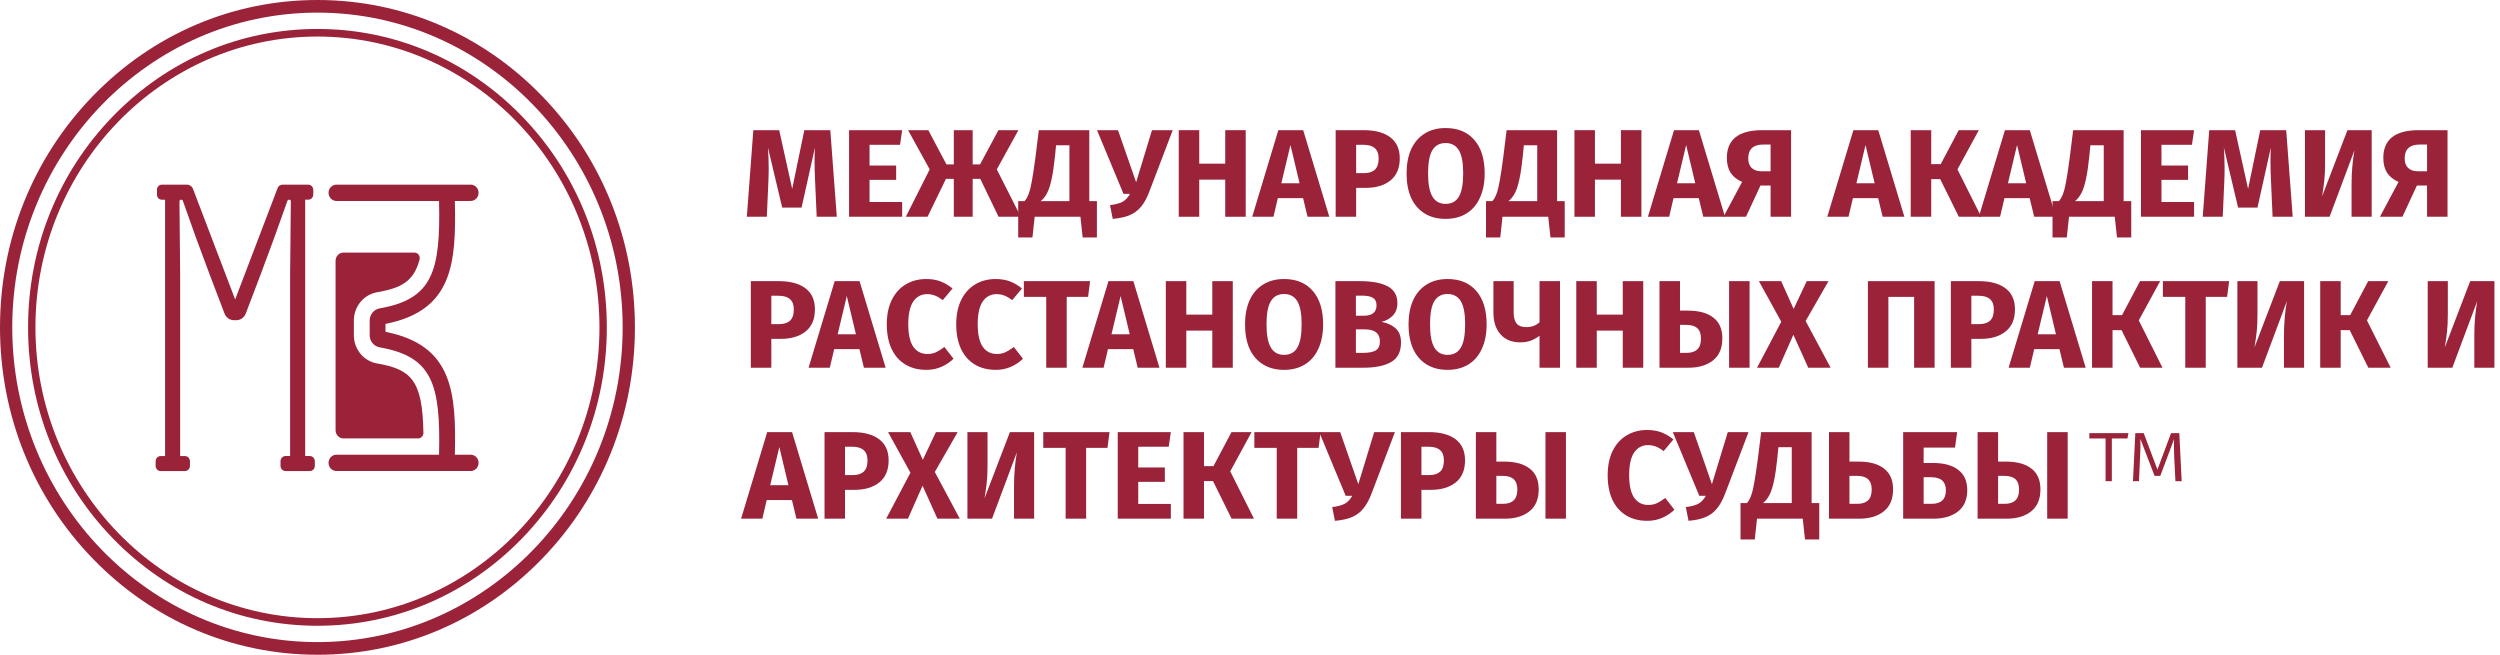 <?xml version="1.0" encoding="UTF-8"?> <svg xmlns="http://www.w3.org/2000/svg" width="252" height="66" viewBox="0 0 252 66" fill="none"><path d="M214.548 43.658L214.447 44.2H212.873V48.507H212.243V44.2H210.606V43.658H214.548ZM219.913 48.507H219.284L219.158 46.038C219.141 45.535 219.133 45.178 219.133 44.968C219.133 44.682 219.137 44.46 219.145 44.3H219.133L217.76 47.965H217.18L215.757 44.263H215.745L215.757 44.892C215.757 45.228 215.745 45.61 215.72 46.038L215.606 48.507H215.002L215.241 43.658H216.085L217.47 47.336L218.843 43.658H219.674L219.913 48.507Z" fill="#9A233A"></path><path d="M202.2 46.53C203.317 46.53 204.173 46.765 204.769 47.235C205.374 47.697 205.676 48.394 205.676 49.326C205.676 50.308 205.366 51.047 204.744 51.542C204.123 52.038 203.292 52.285 202.251 52.285H199.341V43.557H201.407V46.53H202.2ZM206.356 43.557H208.422V52.285H206.356V43.557ZM202.074 50.786C202.544 50.786 202.901 50.673 203.145 50.447C203.397 50.211 203.523 49.846 203.523 49.351C203.523 48.881 203.401 48.532 203.157 48.305C202.914 48.079 202.536 47.965 202.024 47.965H201.407V50.786H202.074Z" fill="#9A233A"></path><path d="M194.836 46.668C195.945 46.668 196.797 46.899 197.393 47.361C197.997 47.823 198.3 48.503 198.3 49.401C198.3 50.35 197.989 51.068 197.368 51.555C196.746 52.042 195.915 52.285 194.874 52.285H191.839V43.557H197.28L197.065 45.119H193.904V46.668H194.836ZM194.698 50.786C195.663 50.786 196.146 50.333 196.146 49.426C196.146 48.545 195.651 48.104 194.66 48.104H193.904V50.786H194.698Z" fill="#9A233A"></path><path d="M187.358 46.53C188.467 46.53 189.319 46.765 189.915 47.235C190.519 47.697 190.822 48.394 190.822 49.326C190.822 50.308 190.511 51.047 189.89 51.542C189.268 52.038 188.437 52.285 187.396 52.285H184.361V43.557H186.426V46.53H187.358ZM187.22 50.786C187.69 50.786 188.047 50.673 188.29 50.447C188.542 50.211 188.668 49.846 188.668 49.351C188.668 48.881 188.546 48.532 188.303 48.305C188.059 48.079 187.686 47.965 187.182 47.965H186.426V50.786H187.22Z" fill="#9A233A"></path><path d="M183.38 50.711V54.376H181.944L181.717 52.285H177.108L176.881 54.376H175.445V50.711H176.088C176.264 50.509 176.407 50.253 176.516 49.943C176.633 49.624 176.738 49.191 176.831 48.645C176.931 48.1 177.049 47.319 177.183 46.303L177.523 43.557H182.612V50.711H183.38ZM180.609 45.081H179.261L179.161 46.127C179.06 47.1 178.947 47.877 178.821 48.457C178.703 49.036 178.556 49.502 178.38 49.855C178.212 50.199 177.989 50.484 177.712 50.711H180.609V45.081Z" fill="#9A233A"></path><path d="M173.922 49.678C173.67 50.358 173.38 50.892 173.053 51.278C172.734 51.664 172.348 51.949 171.894 52.134C171.449 52.319 170.887 52.441 170.206 52.499L169.929 51.114C170.484 51.047 170.908 50.934 171.201 50.774C171.495 50.606 171.743 50.342 171.945 49.98H171.29L168.62 43.557H170.735L172.562 48.809L174.161 43.557H176.252L173.922 49.678Z" fill="#9A233A"></path><path d="M166.02 43.343C166.566 43.343 167.048 43.423 167.468 43.582C167.896 43.742 168.299 43.981 168.677 44.3L167.695 45.472C167.435 45.27 167.179 45.119 166.927 45.018C166.675 44.917 166.406 44.867 166.121 44.867C165.533 44.867 165.067 45.115 164.723 45.61C164.387 46.105 164.219 46.87 164.219 47.902C164.219 48.918 164.387 49.674 164.723 50.169C165.067 50.656 165.541 50.9 166.146 50.9C166.465 50.9 166.755 50.841 167.015 50.724C167.275 50.598 167.556 50.421 167.859 50.194L168.778 51.378C168.451 51.706 168.052 51.975 167.582 52.184C167.12 52.394 166.608 52.499 166.045 52.499C165.239 52.499 164.538 52.323 163.942 51.97C163.346 51.618 162.88 51.097 162.544 50.409C162.216 49.712 162.053 48.876 162.053 47.902C162.053 46.954 162.221 46.135 162.556 45.446C162.901 44.758 163.371 44.237 163.967 43.885C164.572 43.524 165.256 43.343 166.02 43.343Z" fill="#9A233A"></path><path d="M151.626 46.53C152.742 46.53 153.599 46.765 154.195 47.235C154.799 47.697 155.102 48.394 155.102 49.326C155.102 50.308 154.791 51.047 154.17 51.542C153.548 52.038 152.717 52.285 151.676 52.285H148.767V43.557H150.832V46.53H151.626ZM155.782 43.557H157.847V52.285H155.782V43.557ZM151.5 50.786C151.97 50.786 152.327 50.673 152.57 50.447C152.822 50.211 152.948 49.846 152.948 49.351C152.948 48.881 152.826 48.532 152.583 48.305C152.339 48.079 151.961 47.965 151.449 47.965H150.832V50.786H151.5Z" fill="#9A233A"></path><path d="M144.036 43.557C145.186 43.557 146.081 43.797 146.719 44.275C147.357 44.754 147.676 45.463 147.676 46.404C147.676 47.386 147.361 48.129 146.731 48.633C146.11 49.128 145.275 49.376 144.225 49.376H143.28V52.285H141.215V43.557H144.036ZM144.049 47.89C144.536 47.89 144.905 47.776 145.157 47.55C145.417 47.315 145.547 46.933 145.547 46.404C145.547 45.489 145.035 45.031 144.011 45.031H143.28V47.89H144.049Z" fill="#9A233A"></path><path d="M138.279 49.678C138.027 50.358 137.737 50.892 137.41 51.278C137.09 51.664 136.704 51.949 136.251 52.134C135.806 52.319 135.243 52.441 134.563 52.499L134.286 51.114C134.84 51.047 135.264 50.934 135.558 50.774C135.852 50.606 136.1 50.342 136.301 49.98H135.646L132.976 43.557H135.092L136.918 48.809L138.518 43.557H140.608L138.279 49.678Z" fill="#9A233A"></path><path d="M133.114 43.557L132.913 45.144H130.759V52.285H128.694V45.144H126.439V43.557H133.114Z" fill="#9A233A"></path><path d="M126.162 43.557L124.008 47.512L126.401 52.285H124.146L122.27 48.494H121.363V52.285H119.298V43.557H121.363V46.983H122.32L124.134 43.557H126.162Z" fill="#9A233A"></path><path d="M118.021 43.557L117.807 45.031H114.734V47.121H117.416V48.57H114.734V50.799H118.021V52.285H112.668V43.557H118.021Z" fill="#9A233A"></path><path d="M111.837 43.557L111.635 45.144H109.481V52.285H107.416V45.144H105.161V43.557H111.837Z" fill="#9A233A"></path><path d="M104.241 52.285H102.213V49.023C102.213 47.823 102.31 46.676 102.503 45.585L99.997 52.285H97.516V43.557H99.543V46.882C99.543 47.579 99.518 48.158 99.468 48.62C99.417 49.082 99.342 49.619 99.241 50.232L101.798 43.557H104.241V52.285Z" fill="#9A233A"></path><path d="M94.228 47.575L96.747 52.285H94.492L92.993 48.96L91.52 52.285H89.328L91.772 47.651L89.517 43.557H91.759L93.019 46.353L94.341 43.557H96.532L94.228 47.575Z" fill="#9A233A"></path><path d="M85.934 43.557C87.085 43.557 87.979 43.797 88.617 44.275C89.255 44.754 89.574 45.463 89.574 46.404C89.574 47.386 89.259 48.129 88.629 48.633C88.008 49.128 87.173 49.376 86.123 49.376H85.178V52.285H83.113V43.557H85.934ZM85.947 47.89C86.434 47.89 86.803 47.776 87.055 47.55C87.315 47.315 87.445 46.933 87.445 46.404C87.445 45.489 86.933 45.031 85.909 45.031H85.178V47.89H85.947Z" fill="#9A233A"></path><path d="M80.281 52.285L79.828 50.409H77.284L76.843 52.285H74.702L77.334 43.557H79.84L82.473 52.285H80.281ZM77.636 48.91H79.475L78.556 45.056L77.636 48.91Z" fill="#9A233A"></path><path d="M251.439 37.067H249.411V33.805C249.411 32.604 249.508 31.458 249.701 30.367L247.194 37.067H244.713V28.339H246.741V31.664C246.741 32.361 246.716 32.94 246.665 33.402C246.615 33.864 246.539 34.401 246.439 35.014L248.995 28.339H251.439V37.067Z" fill="#9A233A"></path><path d="M240.742 28.339L238.588 32.294L240.981 37.067H238.727L236.85 33.276H235.943V37.067H233.878V28.339H235.943V31.765H236.9L238.714 28.339H240.742Z" fill="#9A233A"></path><path d="M232.252 37.067H230.224V33.805C230.224 32.604 230.321 31.458 230.514 30.367L228.008 37.067H225.527V28.339H227.554V31.664C227.554 32.361 227.529 32.94 227.479 33.402C227.428 33.864 227.353 34.401 227.252 35.014L229.809 28.339H232.252V37.067Z" fill="#9A233A"></path><path d="M224.695 28.339L224.493 29.926H222.34V37.067H220.274V29.926H218.02V28.339H224.695Z" fill="#9A233A"></path><path d="M217.742 28.339L215.588 32.294L217.981 37.067H215.727L213.85 33.276H212.944V37.067H210.878V28.339H212.944V31.765H213.901L215.714 28.339H217.742Z" fill="#9A233A"></path><path d="M208.046 37.067L207.593 35.19H205.049L204.608 37.067H202.467L205.099 28.339H207.605L210.238 37.067H208.046ZM205.401 33.692H207.24L206.321 29.838L205.401 33.692Z" fill="#9A233A"></path><path d="M199.469 28.339C200.619 28.339 201.513 28.578 202.151 29.057C202.79 29.535 203.109 30.245 203.109 31.185C203.109 32.168 202.794 32.911 202.164 33.414C201.543 33.91 200.707 34.158 199.658 34.158H198.713V37.067H196.648V28.339H199.469ZM199.481 32.672C199.968 32.672 200.338 32.558 200.59 32.331C200.85 32.096 200.98 31.714 200.98 31.185C200.98 30.27 200.468 29.812 199.444 29.812H198.713V32.672H199.481Z" fill="#9A233A"></path><path d="M195.01 28.339V37.067H192.944V29.926H190.35V37.067H188.284V28.339H195.01Z" fill="#9A233A"></path><path d="M182.008 32.357L184.527 37.067H182.272L180.773 33.742L179.3 37.067H177.108L179.552 32.432L177.297 28.339H179.539L180.799 31.135L182.121 28.339H184.312L182.008 32.357Z" fill="#9A233A"></path><path d="M170.136 31.311C171.253 31.311 172.109 31.546 172.705 32.017C173.31 32.478 173.612 33.175 173.612 34.107C173.612 35.09 173.301 35.828 172.68 36.324C172.059 36.819 171.228 37.067 170.186 37.067H167.277V28.339H169.343V31.311H170.136ZM174.292 28.339H176.358V37.067H174.292V28.339ZM170.01 35.568C170.48 35.568 170.837 35.455 171.081 35.228C171.332 34.993 171.458 34.628 171.458 34.132C171.458 33.662 171.337 33.314 171.093 33.087C170.85 32.86 170.472 32.747 169.96 32.747H169.343V35.568H170.01Z" fill="#9A233A"></path><path d="M163.574 37.067V33.326H160.954V37.067H158.889V28.339H160.954V31.714H163.574V28.339H165.64V37.067H163.574Z" fill="#9A233A"></path><path d="M157.25 28.339V37.067H155.184V33.843C154.89 34.069 154.588 34.237 154.278 34.346C153.975 34.456 153.631 34.51 153.245 34.51C152.397 34.51 151.733 34.242 151.255 33.704C150.776 33.167 150.537 32.436 150.537 31.513V28.339H152.577V31.488C152.577 32 152.678 32.378 152.88 32.621C153.081 32.856 153.4 32.974 153.837 32.974C154.391 32.974 154.84 32.81 155.184 32.483V28.339H157.25Z" fill="#9A233A"></path><path d="M145.91 28.125C147.152 28.125 148.118 28.524 148.806 29.321C149.503 30.119 149.852 31.244 149.852 32.697C149.852 33.645 149.692 34.464 149.373 35.153C149.063 35.841 148.609 36.37 148.013 36.739C147.425 37.1 146.724 37.281 145.91 37.281C145.095 37.281 144.394 37.1 143.806 36.739C143.219 36.379 142.765 35.858 142.446 35.178C142.136 34.489 141.98 33.662 141.98 32.697C141.98 31.756 142.136 30.942 142.446 30.253C142.765 29.565 143.219 29.04 143.806 28.679C144.394 28.31 145.095 28.125 145.91 28.125ZM145.91 29.636C145.314 29.636 144.869 29.88 144.575 30.367C144.289 30.845 144.147 31.622 144.147 32.697C144.147 33.771 144.293 34.552 144.587 35.039C144.881 35.526 145.322 35.77 145.91 35.77C146.514 35.77 146.959 35.53 147.245 35.052C147.539 34.565 147.686 33.78 147.686 32.697C147.686 31.614 147.539 30.833 147.245 30.354C146.951 29.875 146.506 29.636 145.91 29.636Z" fill="#9A233A"></path><path d="M139.258 32.445C139.837 32.554 140.307 32.768 140.668 33.087C141.038 33.406 141.222 33.885 141.222 34.523C141.222 35.455 140.886 36.114 140.215 36.5C139.551 36.878 138.619 37.067 137.419 37.067H134.61V28.339H137.079C138.305 28.339 139.241 28.515 139.887 28.868C140.534 29.212 140.857 29.779 140.857 30.568C140.857 31.08 140.702 31.496 140.391 31.815C140.089 32.126 139.711 32.336 139.258 32.445ZM136.676 29.8V31.828H137.444C138.317 31.828 138.754 31.475 138.754 30.77C138.754 30.417 138.636 30.169 138.401 30.027C138.166 29.875 137.792 29.8 137.28 29.8H136.676ZM137.431 35.568C137.977 35.568 138.389 35.488 138.666 35.329C138.951 35.161 139.094 34.855 139.094 34.41C139.094 33.603 138.59 33.2 137.582 33.2H136.676V35.568H137.431Z" fill="#9A233A"></path><path d="M129.429 28.125C130.671 28.125 131.637 28.524 132.325 29.321C133.022 30.119 133.371 31.244 133.371 32.697C133.371 33.645 133.211 34.464 132.892 35.153C132.581 35.841 132.128 36.37 131.532 36.739C130.944 37.1 130.243 37.281 129.429 37.281C128.614 37.281 127.913 37.1 127.325 36.739C126.738 36.379 126.284 35.858 125.965 35.178C125.655 34.489 125.499 33.662 125.499 32.697C125.499 31.756 125.655 30.942 125.965 30.253C126.284 29.565 126.738 29.04 127.325 28.679C127.913 28.31 128.614 28.125 129.429 28.125ZM129.429 29.636C128.833 29.636 128.388 29.88 128.094 30.367C127.808 30.845 127.665 31.622 127.665 32.697C127.665 33.771 127.812 34.552 128.106 35.039C128.4 35.526 128.841 35.77 129.429 35.77C130.033 35.77 130.478 35.53 130.764 35.052C131.058 34.565 131.204 33.78 131.204 32.697C131.204 31.614 131.058 30.833 130.764 30.354C130.47 29.875 130.025 29.636 129.429 29.636Z" fill="#9A233A"></path><path d="M122.199 37.067V33.326H119.58V37.067H117.514V28.339H119.58V31.714H122.199V28.339H124.265V37.067H122.199Z" fill="#9A233A"></path><path d="M114.682 37.067L114.229 35.19H111.685L111.244 37.067H109.103L111.735 28.339H114.242L116.874 37.067H114.682ZM112.038 33.692H113.876L112.957 29.838L112.038 33.692Z" fill="#9A233A"></path><path d="M109.881 28.339L109.679 29.926H107.526V37.067H105.46V29.926H103.206V28.339H109.881Z" fill="#9A233A"></path><path d="M100.354 28.125C100.9 28.125 101.383 28.205 101.802 28.364C102.231 28.524 102.634 28.763 103.012 29.082L102.029 30.253C101.769 30.052 101.513 29.901 101.261 29.8C101.009 29.699 100.74 29.649 100.455 29.649C99.867 29.649 99.401 29.896 99.057 30.392C98.721 30.887 98.553 31.651 98.553 32.684C98.553 33.7 98.721 34.456 99.057 34.951C99.401 35.438 99.876 35.682 100.48 35.682C100.799 35.682 101.089 35.623 101.349 35.505C101.609 35.379 101.891 35.203 102.193 34.976L103.112 36.16C102.785 36.488 102.386 36.756 101.916 36.966C101.454 37.176 100.942 37.281 100.379 37.281C99.573 37.281 98.872 37.105 98.276 36.752C97.68 36.4 97.214 35.879 96.878 35.19C96.551 34.493 96.387 33.658 96.387 32.684C96.387 31.735 96.555 30.917 96.891 30.228C97.235 29.54 97.705 29.019 98.301 28.666C98.906 28.305 99.59 28.125 100.354 28.125Z" fill="#9A233A"></path><path d="M93.356 28.125C93.901 28.125 94.384 28.205 94.804 28.364C95.232 28.524 95.635 28.763 96.013 29.082L95.031 30.253C94.77 30.052 94.514 29.901 94.263 29.8C94.011 29.699 93.742 29.649 93.457 29.649C92.869 29.649 92.403 29.896 92.058 30.392C91.723 30.887 91.555 31.651 91.555 32.684C91.555 33.7 91.723 34.456 92.058 34.951C92.403 35.438 92.877 35.682 93.482 35.682C93.801 35.682 94.09 35.623 94.351 35.505C94.611 35.379 94.892 35.203 95.195 34.976L96.114 36.16C95.787 36.488 95.388 36.756 94.918 36.966C94.456 37.176 93.944 37.281 93.381 37.281C92.575 37.281 91.874 37.105 91.278 36.752C90.681 36.4 90.216 35.879 89.88 35.19C89.552 34.493 89.388 33.658 89.388 32.684C89.388 31.735 89.556 30.917 89.892 30.228C90.237 29.54 90.707 29.019 91.303 28.666C91.907 28.305 92.592 28.125 93.356 28.125Z" fill="#9A233A"></path><path d="M87.083 37.067L86.629 35.19H84.085L83.644 37.067H81.503L84.136 28.339H86.642L89.274 37.067H87.083ZM84.438 33.692H86.277L85.357 29.838L84.438 33.692Z" fill="#9A233A"></path><path d="M78.505 28.339C79.656 28.339 80.55 28.578 81.188 29.057C81.826 29.535 82.145 30.245 82.145 31.185C82.145 32.168 81.83 32.911 81.201 33.414C80.579 33.91 79.744 34.158 78.694 34.158H77.75V37.067H75.684V28.339H78.505ZM78.518 32.672C79.005 32.672 79.374 32.558 79.626 32.331C79.887 32.096 80.017 31.714 80.017 31.185C80.017 30.27 79.505 29.812 78.48 29.812H77.75V32.672H78.518Z" fill="#9A233A"></path><path d="M246.712 13.121V21.849H244.646V18.7H243.626L242.165 21.849H239.898L241.775 18.335C241.262 18.116 240.876 17.81 240.616 17.415C240.364 17.021 240.238 16.521 240.238 15.917C240.238 14.053 241.43 13.121 243.815 13.121H246.712ZM244.646 17.264V14.569H243.916C242.9 14.569 242.392 15.035 242.392 15.967C242.392 16.387 242.509 16.71 242.744 16.937C242.988 17.155 243.311 17.264 243.714 17.264H244.646Z" fill="#9A233A"></path><path d="M239.066 21.849H237.038V18.587C237.038 17.386 237.135 16.24 237.328 15.148L234.821 21.849H232.34V13.121H234.368V16.446C234.368 17.142 234.343 17.722 234.292 18.184C234.242 18.645 234.166 19.183 234.066 19.796L236.622 13.121H239.066V21.849Z" fill="#9A233A"></path><path d="M231.104 21.849H229.077L228.926 18.436C228.884 17.621 228.863 16.895 228.863 16.257C228.863 15.77 228.875 15.308 228.9 14.871L227.553 20.929H225.601L224.165 14.871C224.215 15.602 224.24 16.29 224.24 16.937C224.24 17.424 224.228 17.932 224.203 18.461L224.051 21.849H222.036L222.691 13.121H225.298L226.608 19.04L227.83 13.121H230.449L231.104 21.849Z" fill="#9A233A"></path><path d="M221.163 13.121L220.949 14.594H217.876V16.685H220.558V18.133H217.876V20.362H221.163V21.849H215.81V13.121H221.163Z" fill="#9A233A"></path><path d="M214.829 20.274V23.939H213.393L213.167 21.849H208.557L208.33 23.939H206.895V20.274H207.537C207.713 20.073 207.856 19.817 207.965 19.506C208.083 19.187 208.188 18.755 208.28 18.209C208.381 17.663 208.498 16.882 208.633 15.866L208.973 13.121H214.061V20.274H214.829ZM212.058 14.645H210.711L210.61 15.69C210.509 16.664 210.396 17.441 210.27 18.02C210.152 18.599 210.005 19.065 209.829 19.418C209.661 19.762 209.439 20.048 209.162 20.274H212.058V14.645Z" fill="#9A233A"></path><path d="M205.045 21.849L204.592 19.972H202.048L201.607 21.849H199.466L202.098 13.121H204.604L207.237 21.849H205.045ZM202.4 18.473H204.239L203.32 14.619L202.4 18.473Z" fill="#9A233A"></path><path d="M199.465 13.121L197.312 17.075L199.705 21.849H197.45L195.574 18.058H194.667V21.849H192.601V13.121H194.667V16.546H195.624L197.438 13.121H199.465Z" fill="#9A233A"></path><path d="M189.77 21.849L189.316 19.972H186.772L186.331 21.849H184.19L186.822 13.121H189.329L191.961 21.849H189.77ZM187.125 18.473H188.963L188.044 14.619L187.125 18.473Z" fill="#9A233A"></path><path d="M180.541 13.121V21.849H178.476V18.7H177.456L175.995 21.849H173.728L175.604 18.335C175.092 18.116 174.706 17.81 174.446 17.415C174.194 17.021 174.068 16.521 174.068 15.917C174.068 14.053 175.26 13.121 177.645 13.121H180.541ZM178.476 17.264V14.569H177.746C176.73 14.569 176.222 15.035 176.222 15.967C176.222 16.387 176.339 16.71 176.574 16.937C176.818 17.155 177.141 17.264 177.544 17.264H178.476Z" fill="#9A233A"></path><path d="M171.69 21.849L171.236 19.972H168.692L168.251 21.849H166.11L168.742 13.121H171.249L173.881 21.849H171.69ZM169.045 18.473H170.883L169.964 14.619L169.045 18.473Z" fill="#9A233A"></path><path d="M163.39 21.849V18.108H160.77V21.849H158.704V13.121H160.77V16.496H163.39V13.121H165.455V21.849H163.39Z" fill="#9A233A"></path><path d="M157.724 20.274V23.939H156.288L156.061 21.849H151.452L151.225 23.939H149.789V20.274H150.431C150.608 20.073 150.75 19.817 150.86 19.506C150.977 19.187 151.082 18.755 151.174 18.209C151.275 17.663 151.393 16.882 151.527 15.866L151.867 13.121H156.955V20.274H157.724ZM154.953 14.645H153.605L153.504 15.69C153.404 16.664 153.29 17.441 153.164 18.02C153.047 18.599 152.9 19.065 152.724 19.418C152.556 19.762 152.333 20.048 152.056 20.274H154.953V14.645Z" fill="#9A233A"></path><path d="M145.713 12.907C146.956 12.907 147.921 13.305 148.61 14.103C149.307 14.901 149.655 16.026 149.655 17.478C149.655 18.427 149.495 19.246 149.176 19.934C148.866 20.623 148.412 21.152 147.816 21.521C147.228 21.882 146.527 22.063 145.713 22.063C144.898 22.063 144.197 21.882 143.61 21.521C143.022 21.16 142.569 20.64 142.249 19.959C141.939 19.271 141.783 18.444 141.783 17.478C141.783 16.538 141.939 15.723 142.249 15.035C142.569 14.347 143.022 13.822 143.61 13.461C144.197 13.091 144.898 12.907 145.713 12.907ZM145.713 14.418C145.117 14.418 144.672 14.661 144.378 15.148C144.092 15.627 143.95 16.404 143.95 17.478C143.95 18.553 144.097 19.334 144.391 19.821C144.684 20.308 145.125 20.551 145.713 20.551C146.317 20.551 146.762 20.312 147.048 19.834C147.342 19.346 147.489 18.561 147.489 17.478C147.489 16.395 147.342 15.614 147.048 15.136C146.754 14.657 146.309 14.418 145.713 14.418Z" fill="#9A233A"></path><path d="M137.456 13.121C138.606 13.121 139.5 13.36 140.139 13.838C140.777 14.317 141.096 15.027 141.096 15.967C141.096 16.949 140.781 17.692 140.151 18.196C139.53 18.692 138.694 18.939 137.645 18.939H136.7V21.849H134.635V13.121H137.456ZM137.469 17.453C137.956 17.453 138.325 17.34 138.577 17.113C138.837 16.878 138.967 16.496 138.967 15.967C138.967 15.052 138.455 14.594 137.431 14.594H136.7V17.453H137.469Z" fill="#9A233A"></path><path d="M131.803 21.849L131.35 19.972H128.805L128.365 21.849H126.224L128.856 13.121H131.362L133.994 21.849H131.803ZM129.158 18.473H130.997L130.078 14.619L129.158 18.473Z" fill="#9A233A"></path><path d="M123.503 21.849V18.108H120.883V21.849H118.818V13.121H120.883V16.496H123.503V13.121H125.568V21.849H123.503Z" fill="#9A233A"></path><path d="M115.881 19.241C115.63 19.922 115.34 20.455 115.012 20.841C114.693 21.227 114.307 21.513 113.854 21.698C113.409 21.882 112.846 22.004 112.166 22.063L111.889 20.677C112.443 20.61 112.867 20.497 113.161 20.337C113.455 20.169 113.703 19.905 113.904 19.544H113.249L110.579 13.121H112.695L114.521 18.372L116.121 13.121H118.211L115.881 19.241Z" fill="#9A233A"></path><path d="M110.568 20.274V23.939H109.132L108.906 21.849H104.296L104.069 23.939H102.634V20.274H103.276C103.452 20.073 103.595 19.817 103.704 19.506C103.822 19.187 103.927 18.755 104.019 18.209C104.12 17.663 104.237 16.882 104.372 15.866L104.712 13.121H109.8V20.274H110.568ZM107.797 14.645H106.45L106.349 15.69C106.248 16.664 106.135 17.441 106.009 18.02C105.891 18.599 105.744 19.065 105.568 19.418C105.4 19.762 105.178 20.048 104.901 20.274H107.797V14.645Z" fill="#9A233A"></path><path d="M102.655 13.121L100.476 17.075L102.895 21.849H100.653L98.814 18.032H98.046V21.849H96.144V18.032H95.35L93.499 21.849H91.308L93.713 17.075L91.534 13.121H93.575L95.401 16.572H96.144V13.121H98.046V16.572H98.789L100.64 13.121H102.655Z" fill="#9A233A"></path><path d="M90.938 13.121L90.724 14.594H87.651V16.685H90.333V18.133H87.651V20.362H90.938V21.849H85.585V13.121H90.938Z" fill="#9A233A"></path><path d="M84.349 21.849H82.322L82.17 18.436C82.128 17.621 82.107 16.895 82.107 16.257C82.107 15.77 82.12 15.308 82.145 14.871L80.798 20.929H78.846L77.41 14.871C77.46 15.602 77.485 16.29 77.485 16.937C77.485 17.424 77.473 17.932 77.448 18.461L77.296 21.849H75.281L75.936 13.121H78.543L79.853 19.04L81.075 13.121H83.694L84.349 21.849Z" fill="#9A233A"></path><path d="M31.999 65.998C23.452 65.998 15.415 62.566 9.372 56.332C3.328 50.1 0 41.814 0 32.998C0 24.183 3.328 15.898 9.373 9.666C15.417 3.432 23.452 0 31.999 0C40.546 0 48.583 3.432 54.627 9.666C60.67 15.9 64 24.185 64 33C64 41.815 60.672 50.102 54.627 56.334C48.581 62.566 40.548 66 31.999 66V65.998ZM31.999 1.273C15.036 1.273 1.235 15.505 1.235 32.998C1.235 50.492 15.036 64.723 31.999 64.723C48.963 64.723 62.764 50.492 62.764 32.998C62.764 15.505 48.963 1.273 31.999 1.273Z" fill="#9A233A"></path><path d="M31.999 63.078C24.208 63.078 16.883 59.949 11.374 54.268C5.865 48.587 2.83 41.033 2.83 32.998C2.83 24.964 5.865 17.41 11.374 11.729C16.883 6.048 24.208 2.919 31.999 2.919C39.79 2.919 47.116 6.048 52.625 11.729C58.133 17.41 61.168 24.964 61.168 32.998C61.168 41.033 58.133 48.587 52.625 54.268C47.116 59.949 39.79 63.078 31.999 63.078ZM31.999 3.684C16.326 3.684 3.572 16.836 3.572 32.998C3.572 49.161 16.324 62.312 31.999 62.312C47.674 62.312 60.426 49.163 60.426 32.998C60.426 16.834 47.674 3.684 31.999 3.684Z" fill="#9A233A"></path><path d="M31.228 45.968H30.763V20.129H31.071C31.353 20.129 31.578 19.893 31.578 19.605V19.139C31.581 18.85 31.353 18.614 31.074 18.614H28.46C28.25 18.614 28.064 18.746 27.987 18.946L23.704 30.186L19.456 19.045C19.358 18.785 19.114 18.614 18.845 18.614H16.311C16.043 18.614 15.825 18.839 15.825 19.117V19.63C15.825 19.907 16.043 20.132 16.311 20.132H16.64V45.971H16.194C15.912 45.971 15.687 46.207 15.687 46.495V46.962C15.687 47.252 15.915 47.486 16.194 47.486H18.638C18.92 47.486 19.146 47.25 19.146 46.962V46.495C19.146 46.204 18.917 45.971 18.638 45.971H18.16V27.868C18.16 27.868 18.099 21.389 18.091 20.288C18.091 20.201 18.157 20.129 18.242 20.129H18.285C18.349 20.129 18.407 20.17 18.428 20.233C19.281 22.687 20.195 25.192 21.165 27.753L22.634 31.611C22.785 32.011 23.16 32.275 23.577 32.275H23.826C24.244 32.275 24.618 32.011 24.77 31.611L26.239 27.753C27.208 25.192 28.12 22.687 28.975 20.233C28.996 20.17 29.055 20.129 29.119 20.129H29.164C29.249 20.129 29.318 20.201 29.315 20.288L29.243 27.868V45.968H28.784C28.502 45.968 28.276 46.204 28.276 46.492V46.959C28.276 47.25 28.505 47.483 28.784 47.483H31.228C31.509 47.483 31.735 47.247 31.735 46.959V46.492C31.735 46.202 31.507 45.968 31.228 45.968Z" fill="#9A233A"></path><path d="M47.444 45.839H45.85C46.004 39.434 45.581 34.778 38.858 33.449V32.648C45.581 31.32 46.004 26.666 45.85 20.258H47.444C47.885 20.258 48.241 19.89 48.241 19.435C48.241 18.979 47.885 18.612 47.444 18.612H33.914C33.473 18.612 33.117 18.979 33.117 19.435C33.117 19.89 33.473 20.258 33.914 20.258H44.251L44.256 20.28C44.428 27.442 43.552 30.151 38.27 31.084C37.689 31.185 37.264 31.701 37.264 32.31V33.784C37.264 34.391 37.686 34.907 38.268 35.011C43.549 35.944 44.428 38.652 44.256 45.815V45.834H33.914C33.473 45.834 33.117 46.202 33.117 46.657C33.117 47.113 33.473 47.48 33.914 47.48H47.444C47.885 47.48 48.241 47.113 48.241 46.657C48.241 46.202 47.885 45.834 47.444 45.834V45.839Z" fill="#9A233A"></path><path d="M38 36.635C36.65 36.397 35.67 35.2 35.67 33.787V32.313C35.67 30.9 36.65 29.701 38.002 29.462C40.417 29.037 41.711 28.395 42.293 26.155C42.383 25.807 42.128 25.461 41.78 25.461H34.623C34.182 25.461 33.826 25.829 33.826 26.284V43.37C33.826 43.825 34.182 44.193 34.623 44.193C36.4 44.193 40.648 44.193 42.149 44.193C42.447 44.193 42.686 43.938 42.681 43.63C42.593 38.268 41.416 37.236 38.005 36.633L38 36.635Z" fill="#9A233A"></path></svg> 